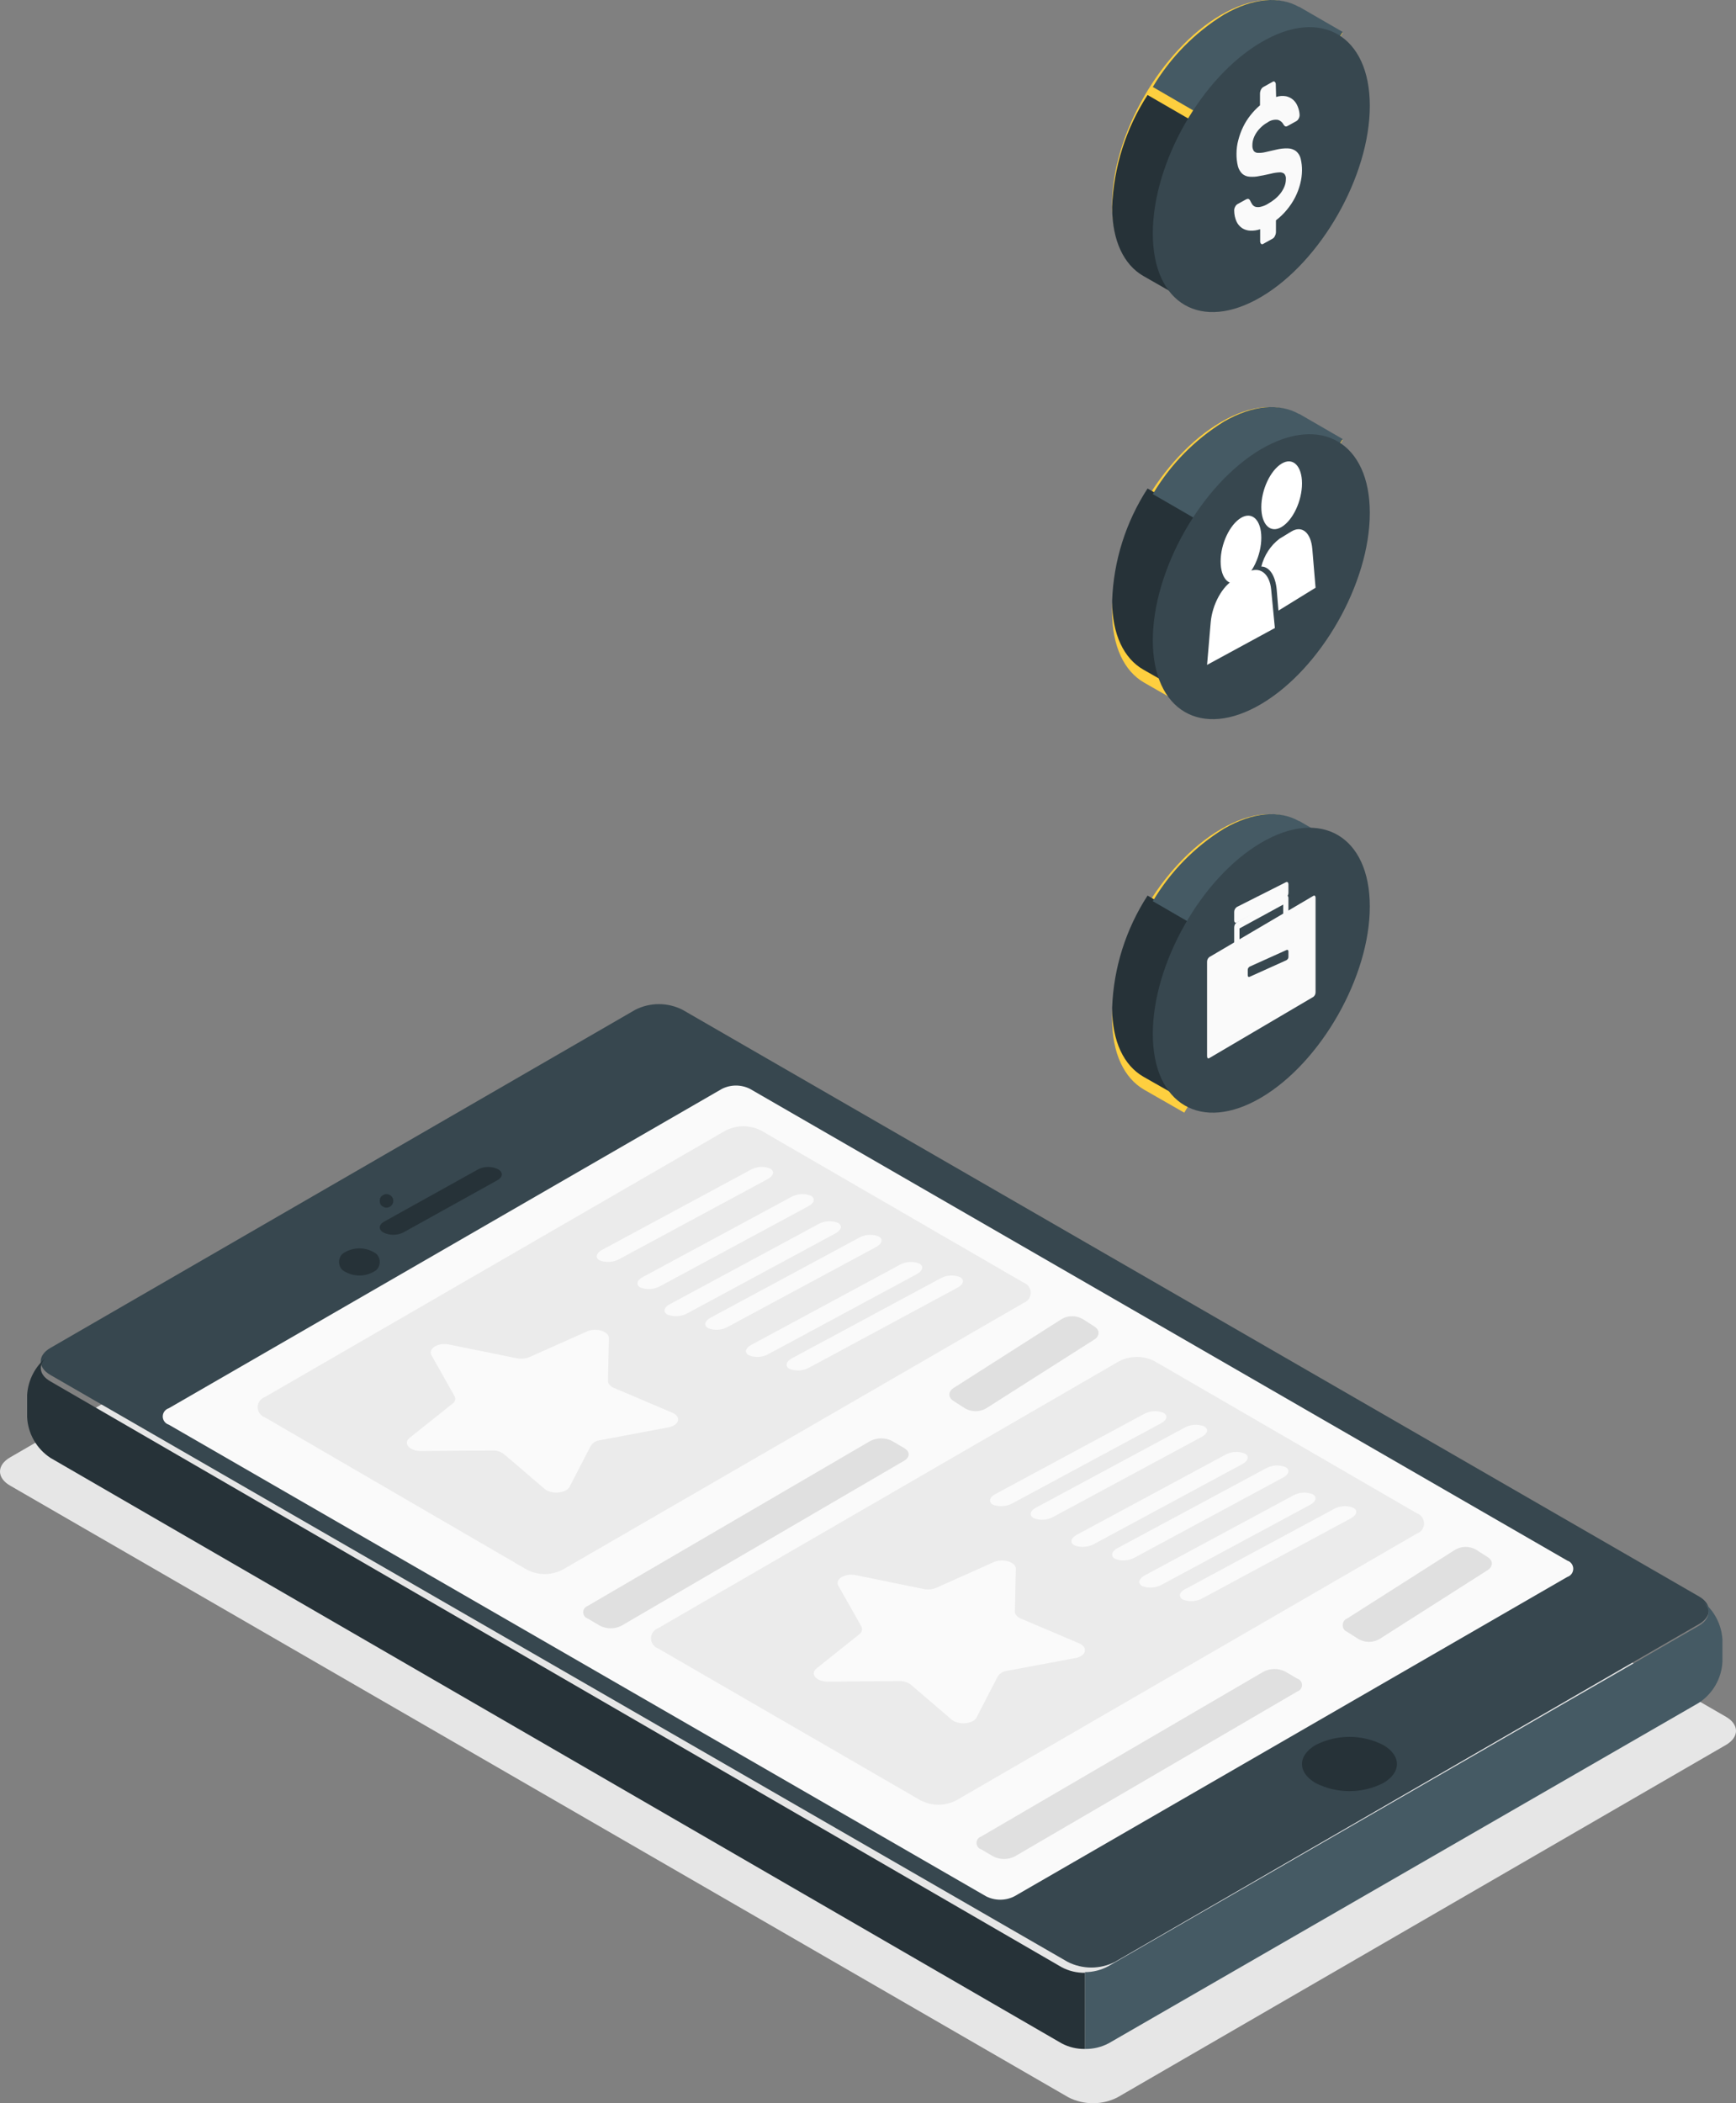 <?xml version="1.0" encoding="UTF-8"?> <svg xmlns="http://www.w3.org/2000/svg" width="128" height="155" viewBox="0 0 128 155" fill="none"><rect x="0" y="0" width="128" height="155" fill="#808080" stroke="none"/><path d="M127.254 128.598L82.394 154.568C81.835 154.852 81.216 155 80.589 155C79.961 155 79.343 154.852 78.783 154.568L0.746 109.484C-0.249 108.914 -0.249 107.978 0.746 107.402L45.606 81.432C46.165 81.148 46.784 81 47.411 81C48.039 81 48.657 81.148 49.217 81.432L127.254 126.516C128.249 127.087 128.249 128.022 127.254 128.598Z" fill="#E6E6E6"></path><path d="M125.303 119.671L82.202 144.589C81.664 144.859 81.07 145 80.467 145C79.865 145 79.271 144.859 78.732 144.589L3.72 101.331C2.76 100.782 2.76 99.884 3.72 99.335L46.85 74.411C47.388 74.141 47.981 74 48.582 74C49.184 74 49.777 74.141 50.314 74.411L125.303 117.669C126.232 118.224 126.232 119.116 125.303 119.671Z" fill="#37474F"></path><path d="M101.974 131.413C101.207 131.799 100.358 132 99.498 132C98.637 132 97.789 131.799 97.021 131.413C95.659 130.634 95.659 129.371 97.021 128.592C97.788 128.203 98.637 128 99.498 128C100.359 128 101.208 128.203 101.974 128.592C103.342 129.371 103.342 130.634 101.974 131.413Z" fill="#263238"></path><path d="M81.718 144.901L125.246 119.82C126.111 119.323 126.202 118.546 125.52 118C125.953 118.341 126.308 118.769 126.563 119.256C126.818 119.744 126.967 120.279 127 120.828V122.466C126.969 123.074 126.794 123.666 126.489 124.193C126.184 124.721 125.758 125.169 125.246 125.5L81.748 150.581C81.21 150.866 80.609 151.01 80 150.999V145.338C80.6 145.338 81.191 145.187 81.718 144.901Z" fill="#455A64"></path><path d="M3.722 107.442C3.219 107.112 2.8 106.668 2.501 106.145C2.202 105.622 2.03 105.036 2 104.434V102.81C2.032 102.265 2.178 101.733 2.429 101.248C2.68 100.764 3.031 100.339 3.458 100C2.786 100.553 2.858 101.318 3.722 101.805L78.272 144.971C78.803 145.255 79.398 145.397 80 145.386V150.999C79.398 151.011 78.803 150.868 78.272 150.584L3.722 107.442Z" fill="#263238"></path><path d="M74.794 139.751L115.558 116.216C115.687 116.175 115.798 116.094 115.878 115.986C115.957 115.877 116 115.746 116 115.612C116 115.478 115.957 115.347 115.878 115.239C115.798 115.13 115.687 115.05 115.558 115.009L55.305 80.249C54.983 80.085 54.626 80 54.264 80C53.903 80 53.546 80.085 53.224 80.249L12.442 103.784C12.313 103.825 12.201 103.906 12.122 104.014C12.043 104.123 12 104.253 12 104.388C12 104.522 12.043 104.653 12.122 104.761C12.201 104.87 12.313 104.95 12.442 104.991L72.707 139.751C73.03 139.915 73.388 140 73.751 140C74.114 140 74.471 139.915 74.794 139.751Z" fill="#FAFAFA"></path><path d="M19.538 104.457L38.866 115.689C39.269 115.893 39.715 116 40.166 116C40.618 116 41.064 115.893 41.467 115.689L75.462 96.024C75.619 95.971 75.755 95.869 75.852 95.734C75.948 95.599 76 95.438 76 95.272C76 95.106 75.948 94.944 75.852 94.809C75.755 94.674 75.619 94.572 75.462 94.519L56.11 83.311C55.707 83.107 55.261 83 54.81 83C54.358 83 53.912 83.107 53.509 83.311L19.538 102.952C19.381 103.005 19.245 103.107 19.148 103.242C19.052 103.377 19 103.538 19 103.704C19 103.87 19.052 104.032 19.148 104.167C19.245 104.302 19.381 104.403 19.538 104.457Z" fill="#EBEBEB"></path><path d="M33.105 99.085L38.107 100.099C38.419 100.167 38.744 100.136 39.04 100.011L43.279 98.121C43.951 97.818 44.908 98.121 44.896 98.618L44.829 101.768C44.829 101.97 44.987 102.159 45.259 102.279L49.571 104.112C50.255 104.402 50.092 105.038 49.286 105.189L44.23 106.141C44.097 106.154 43.969 106.197 43.854 106.266C43.739 106.336 43.64 106.431 43.563 106.544L41.995 109.574C41.741 110.053 40.681 110.154 40.178 109.744L37.15 107.155C36.908 106.973 36.613 106.882 36.314 106.897L31.027 106.934C30.186 106.934 29.701 106.367 30.204 105.964L33.365 103.444C33.41 103.417 33.45 103.382 33.481 103.339C33.513 103.296 33.536 103.247 33.55 103.195C33.563 103.143 33.567 103.089 33.56 103.035C33.553 102.982 33.536 102.93 33.511 102.884L31.815 99.879C31.548 99.374 32.305 98.921 33.105 99.085Z" fill="#FAFAFA"></path><path d="M44.383 92.114L55.349 86.208C55.564 86.09 55.806 86.02 56.055 86.004C56.304 85.987 56.554 86.026 56.784 86.115C57.131 86.306 57.05 86.652 56.611 86.889L45.652 92.795C45.436 92.911 45.194 92.98 44.946 92.996C44.697 93.012 44.447 92.975 44.216 92.887C43.87 92.697 43.95 92.35 44.383 92.114Z" fill="#FAFAFA"></path><path d="M47.393 94.114L58.347 88.208C58.563 88.09 58.804 88.02 59.053 88.004C59.302 87.987 59.552 88.026 59.782 88.115C60.129 88.306 60.055 88.652 59.609 88.889L48.655 94.795C48.439 94.911 48.198 94.98 47.949 94.996C47.7 95.012 47.451 94.975 47.22 94.887C46.868 94.697 46.948 94.35 47.393 94.114Z" fill="#FAFAFA"></path><path d="M49.388 96.114L60.345 90.21C60.559 90.09 60.801 90.02 61.05 90.004C61.3 89.987 61.55 90.026 61.78 90.118C62.132 90.308 62.052 90.654 61.607 90.891L50.663 96.795C50.447 96.911 50.206 96.98 49.957 96.996C49.708 97.012 49.459 96.975 49.228 96.887C48.869 96.697 48.943 96.35 49.388 96.114Z" fill="#FAFAFA"></path><path d="M52.389 97.109L63.35 91.21C63.564 91.09 63.805 91.02 64.053 91.004C64.301 90.987 64.55 91.026 64.779 91.117C65.132 91.302 65.052 91.648 64.612 91.891L53.651 97.79C53.436 97.91 53.194 97.98 52.945 97.996C52.696 98.013 52.446 97.974 52.216 97.882C51.869 97.698 51.95 97.352 52.389 97.109Z" fill="#FAFAFA"></path><path d="M55.398 99.109L66.348 93.21C66.563 93.09 66.804 93.02 67.053 93.004C67.303 92.987 67.552 93.026 67.783 93.118C68.129 93.302 68.055 93.648 67.609 93.891L56.66 99.79C56.445 99.91 56.204 99.98 55.954 99.996C55.705 100.013 55.455 99.974 55.225 99.882C54.861 99.698 54.953 99.352 55.398 99.109Z" fill="#FAFAFA"></path><path d="M58.392 100.099L69.344 94.21C69.559 94.09 69.801 94.019 70.051 94.004C70.301 93.987 70.551 94.026 70.782 94.117C71.129 94.302 71.055 94.647 70.609 94.889L59.656 100.791C59.441 100.91 59.199 100.98 58.949 100.996C58.699 101.013 58.449 100.974 58.218 100.883C57.871 100.687 57.945 100.341 58.392 100.099Z" fill="#FAFAFA"></path><path d="M43.335 119.282L44.23 119.809C44.478 119.935 44.751 120 45.027 120C45.304 120 45.577 119.935 45.824 119.809L66.669 107.648C67.11 107.388 67.11 106.972 66.669 106.718L65.768 106.191C65.52 106.065 65.248 106 64.971 106C64.694 106 64.421 106.065 64.174 106.191L43.329 118.352C43.233 118.385 43.149 118.448 43.09 118.532C43.031 118.616 42.999 118.716 43 118.819C43.001 118.922 43.033 119.022 43.094 119.105C43.154 119.189 43.238 119.25 43.335 119.282Z" fill="#E0E0E0"></path><path d="M79.829 97.205L80.684 97.753C81.105 98.017 81.105 98.45 80.684 98.72L72.693 103.802C72.457 103.932 72.196 104 71.932 104C71.668 104 71.407 103.932 71.171 103.802L70.316 103.253C69.895 102.989 69.895 102.557 70.316 102.286L78.284 97.205C78.523 97.07 78.788 97 79.056 97C79.325 97 79.59 97.07 79.829 97.205Z" fill="#E0E0E0"></path><path d="M48.529 121.487L67.892 132.689C68.294 132.893 68.74 133 69.191 133C69.643 133 70.088 132.893 70.491 132.689L104.462 113.024C104.619 112.971 104.755 112.869 104.852 112.734C104.948 112.599 105 112.438 105 112.271C105 112.105 104.948 111.944 104.852 111.809C104.755 111.674 104.619 111.572 104.462 111.519L85.124 100.311C84.721 100.107 84.276 100 83.824 100C83.373 100 82.927 100.107 82.525 100.311L48.529 119.988C48.374 120.043 48.24 120.144 48.146 120.278C48.051 120.413 48 120.573 48 120.738C48 120.902 48.051 121.062 48.146 121.197C48.24 121.331 48.374 121.432 48.529 121.487Z" fill="#EBEBEB"></path><path d="M63.092 116.08L68.101 117.102C68.414 117.17 68.738 117.139 69.034 117.014L73.274 115.121C73.952 114.818 74.909 115.121 74.897 115.613L74.83 118.768C74.83 118.97 74.982 119.159 75.254 119.273L79.573 121.109C80.257 121.406 80.088 122.043 79.288 122.194L74.237 123.135C74.105 123.149 73.977 123.193 73.862 123.263C73.748 123.332 73.648 123.426 73.57 123.538L72.002 126.573C71.753 127.053 70.694 127.154 70.185 126.744L67.156 124.151C66.912 123.968 66.615 123.877 66.314 123.892L61.027 123.93C60.191 123.93 59.7 123.362 60.203 122.958L63.365 120.434C63.454 120.379 63.52 120.289 63.548 120.185C63.576 120.08 63.565 119.968 63.516 119.872L61.814 116.863C61.541 116.377 62.299 115.922 63.092 116.08Z" fill="#FAFAFA"></path><path d="M73.378 110.114L84.343 104.208C84.558 104.09 84.8 104.02 85.05 104.004C85.299 103.988 85.549 104.026 85.78 104.115C86.133 104.306 86.052 104.652 85.606 104.889L74.641 110.795C74.425 110.911 74.183 110.98 73.934 110.996C73.685 111.012 73.436 110.975 73.205 110.887C72.889 110.697 72.932 110.35 73.378 110.114Z" fill="#FAFAFA"></path><path d="M76.385 111.106L87.351 105.208C87.566 105.089 87.808 105.02 88.056 105.004C88.305 104.988 88.554 105.026 88.785 105.115C89.131 105.306 89.05 105.652 88.612 105.888L77.664 111.786C77.45 111.906 77.209 111.977 76.96 111.995C76.711 112.013 76.462 111.977 76.23 111.89C75.866 111.688 75.946 111.342 76.385 111.106Z" fill="#FAFAFA"></path><path d="M79.393 113.107L90.347 107.21C90.562 107.09 90.804 107.02 91.053 107.004C91.302 106.987 91.552 107.027 91.782 107.118C92.129 107.302 92.055 107.649 91.609 107.892L80.655 113.795C80.439 113.911 80.198 113.98 79.949 113.996C79.7 114.012 79.451 113.975 79.22 113.887C78.868 113.696 78.948 113.35 79.393 113.107Z" fill="#FAFAFA"></path><path d="M82.391 114.094L93.345 108.209C93.559 108.09 93.801 108.02 94.05 108.004C94.3 107.987 94.55 108.026 94.78 108.117C95.132 108.301 95.052 108.647 94.607 108.889L83.653 114.791C83.438 114.91 83.196 114.98 82.947 114.996C82.698 115.012 82.448 114.974 82.218 114.883C81.871 114.681 81.945 114.336 82.391 114.094Z" fill="#FAFAFA"></path><path d="M84.389 116.109L95.35 110.21C95.564 110.09 95.805 110.02 96.053 110.004C96.301 109.987 96.55 110.027 96.779 110.117C97.132 110.302 97.052 110.648 96.612 110.891L85.651 116.79C85.436 116.91 85.194 116.98 84.945 116.996C84.696 117.013 84.446 116.973 84.216 116.883C83.869 116.698 83.95 116.351 84.389 116.109Z" fill="#FAFAFA"></path><path d="M87.393 117.109L98.347 111.21C98.562 111.09 98.804 111.02 99.053 111.004C99.302 110.987 99.552 111.027 99.782 111.117C100.129 111.302 100.055 111.649 99.609 111.891L88.655 117.79C88.441 117.91 88.199 117.98 87.95 117.996C87.7 118.013 87.45 117.973 87.22 117.883C86.868 117.686 86.948 117.323 87.393 117.109Z" fill="#FAFAFA"></path><path d="M72.332 136.282L73.233 136.809C73.481 136.935 73.753 137 74.03 137C74.307 137 74.58 136.935 74.827 136.809L95.668 124.648C95.764 124.616 95.849 124.553 95.908 124.47C95.968 124.386 96 124.286 96 124.183C96 124.08 95.968 123.98 95.908 123.896C95.849 123.813 95.764 123.75 95.668 123.718L94.767 123.191C94.519 123.065 94.247 123 93.97 123C93.693 123 93.42 123.065 93.173 123.191L72.332 135.352C72.236 135.384 72.151 135.447 72.092 135.53C72.032 135.614 72 135.714 72 135.817C72 135.92 72.032 136.02 72.092 136.104C72.151 136.187 72.236 136.25 72.332 136.282Z" fill="#E0E0E0"></path><path d="M108.824 114.199L109.684 114.747C110.105 115.012 110.105 115.444 109.684 115.715L101.698 120.801C101.462 120.932 101.202 121 100.938 121C100.673 121 100.413 120.932 100.177 120.801L99.317 120.253C99.225 120.219 99.144 120.154 99.088 120.067C99.031 119.98 99 119.876 99 119.769C99 119.661 99.031 119.557 99.088 119.47C99.144 119.383 99.225 119.318 99.317 119.285L107.309 114.199C107.544 114.068 107.803 114 108.066 114C108.33 114 108.589 114.068 108.824 114.199Z" fill="#E0E0E0"></path><path d="M28.852 88.855C28.741 88.95 28.62 89 28.497 89C28.374 89 28.253 88.95 28.143 88.855C28.101 88.829 28.065 88.781 28.039 88.718C28.014 88.654 28 88.578 28 88.5C28 88.422 28.014 88.346 28.039 88.282C28.065 88.219 28.101 88.171 28.143 88.145C28.253 88.05 28.374 88 28.497 88C28.62 88 28.741 88.05 28.852 88.145C29.049 88.337 29.049 88.656 28.852 88.855Z" fill="#263238"></path><path d="M27.585 93.704C27.249 93.899 26.877 94 26.5 94C26.123 94 25.751 93.899 25.415 93.704C25.292 93.647 25.187 93.55 25.113 93.424C25.039 93.299 25 93.151 25 93C25 92.849 25.039 92.701 25.113 92.576C25.187 92.45 25.292 92.353 25.415 92.296C25.751 92.101 26.123 92 26.5 92C26.877 92 27.249 92.101 27.585 92.296C27.708 92.353 27.813 92.45 27.887 92.576C27.961 92.701 28 92.849 28 93C28 93.151 27.961 93.299 27.887 93.424C27.813 93.55 27.708 93.647 27.585 93.704Z" fill="#263238"></path><path d="M28.278 90.836C27.888 90.617 27.912 90.259 28.326 90.028L35.268 86.169C35.493 86.058 35.743 86 35.996 86C36.249 86 36.499 86.058 36.724 86.169C37.108 86.382 37.09 86.746 36.676 86.977L29.735 90.831C29.509 90.941 29.26 90.999 29.007 91C28.754 91.001 28.504 90.945 28.278 90.836Z" fill="#263238"></path><path d="M99 2.411L95.707 0.517H95.676C94.225 -0.301 92.236 -0.178 90.032 1.095C85.594 3.671 82 9.93 82 15.077C82 17.641 82.894 19.448 84.345 20.291L87.32 22L88.03 20.77C88.841 20.592 89.619 20.289 90.338 19.873C94.77 17.302 98.37 11.043 98.37 5.897C98.367 5.203 98.283 4.512 98.118 3.837L99 2.411Z" fill="#FECF3F"></path><path d="M82 15.252C82 17.755 82.875 19.515 84.295 20.335L87.208 22L87.903 20.838C88.696 20.66 89.458 20.363 90.163 19.958C92.646 18.397 94.662 16.196 96 13.587L84.613 7C83.013 9.465 82.111 12.316 82 15.252Z" fill="#263238"></path><path d="M99 2.354L95.804 0.508H95.774C94.355 -0.295 92.41 -0.175 90.255 1.071C88.099 2.4 86.296 4.232 85 6.41L96.372 13C97.61 10.8 98.3 8.334 98.383 5.811C98.381 5.134 98.299 4.46 98.138 3.803L99 2.354Z" fill="#455A64"></path><path d="M92.985 3.119C88.579 5.703 85 11.997 85 17.203C85 22.409 88.579 24.474 92.985 21.884C97.391 19.293 101 12.974 101 7.799C101 2.624 97.397 0.51 92.985 3.119Z" fill="#37474F"></path><path d="M94.092 7.147C94.328 7.067 94.583 7.049 94.829 7.094C95.03 7.139 95.215 7.235 95.366 7.372C95.511 7.509 95.621 7.677 95.689 7.863C95.766 8.051 95.811 8.251 95.823 8.454C95.827 8.552 95.804 8.65 95.756 8.737C95.719 8.815 95.66 8.881 95.585 8.926L94.975 9.263C94.878 9.322 94.805 9.334 94.756 9.305C94.697 9.268 94.65 9.214 94.622 9.151C94.58 9.075 94.523 9.007 94.454 8.952C94.385 8.898 94.305 8.857 94.22 8.832C94.083 8.813 93.944 8.821 93.811 8.855C93.678 8.89 93.554 8.95 93.445 9.033C93.29 9.117 93.147 9.22 93.019 9.34C92.885 9.46 92.766 9.595 92.665 9.742C92.564 9.884 92.484 10.039 92.427 10.203C92.372 10.359 92.343 10.523 92.342 10.688C92.329 10.838 92.363 10.988 92.439 11.119C92.475 11.165 92.521 11.202 92.574 11.227C92.627 11.253 92.685 11.267 92.744 11.267C92.927 11.275 93.11 11.257 93.287 11.214L94.092 11.03C94.376 10.958 94.669 10.926 94.963 10.936C95.185 10.94 95.4 11.014 95.573 11.149C95.737 11.293 95.852 11.483 95.902 11.692C95.971 11.981 96.004 12.277 96 12.573C95.995 12.906 95.95 13.237 95.865 13.56C95.777 13.903 95.65 14.236 95.488 14.553C95.32 14.879 95.115 15.186 94.878 15.469C94.643 15.754 94.375 16.012 94.079 16.237V17.106C94.077 17.203 94.052 17.298 94.006 17.384C93.975 17.463 93.92 17.531 93.848 17.579L93.147 17.969C93.124 17.989 93.095 18 93.064 18C93.034 18 93.004 17.989 92.982 17.969C92.958 17.942 92.939 17.91 92.928 17.875C92.916 17.841 92.912 17.804 92.915 17.768V16.893C92.682 16.973 92.436 17.009 92.19 17C91.973 16.991 91.762 16.925 91.58 16.811C91.402 16.686 91.261 16.519 91.171 16.326C91.06 16.074 91.002 15.802 91.001 15.528C90.995 15.429 91.018 15.331 91.068 15.244C91.103 15.166 91.16 15.098 91.233 15.049L91.842 14.713C91.94 14.659 92.013 14.642 92.068 14.665C92.128 14.703 92.173 14.759 92.196 14.825C92.238 14.913 92.287 14.998 92.342 15.079C92.4 15.156 92.481 15.214 92.574 15.244C92.694 15.272 92.819 15.272 92.939 15.244C93.134 15.201 93.32 15.125 93.488 15.02C93.664 14.921 93.831 14.808 93.988 14.683C94.143 14.556 94.284 14.413 94.409 14.257C94.528 14.103 94.626 13.934 94.701 13.755C94.775 13.579 94.813 13.39 94.811 13.2C94.82 13.129 94.813 13.057 94.792 12.989C94.771 12.921 94.736 12.858 94.689 12.803C94.638 12.764 94.579 12.735 94.516 12.718C94.454 12.7 94.388 12.695 94.323 12.703C94.117 12.714 93.913 12.746 93.714 12.798C93.47 12.857 93.195 12.91 92.878 12.969C92.631 13.026 92.376 13.043 92.123 13.022C91.925 13.009 91.739 12.932 91.592 12.803C91.439 12.65 91.33 12.461 91.275 12.254C91.199 11.946 91.165 11.63 91.171 11.314C91.171 10.977 91.216 10.641 91.306 10.315C91.391 9.984 91.509 9.661 91.659 9.352C91.808 9.044 91.993 8.752 92.208 8.483C92.414 8.221 92.647 7.979 92.903 7.762V6.893C92.905 6.797 92.928 6.703 92.97 6.616C93.005 6.537 93.062 6.469 93.135 6.42L93.835 6.03C93.857 6.011 93.885 6 93.915 6C93.944 6 93.972 6.011 93.994 6.03C94.02 6.057 94.041 6.088 94.053 6.123C94.066 6.158 94.071 6.195 94.067 6.231L94.092 7.147Z" fill="#FAFAFA"></path><path d="M99 62.416L95.707 60.522H95.676C94.225 59.698 92.236 59.821 90.032 61.1C85.594 63.67 82 69.93 82 75.076C82 77.647 82.894 79.448 84.345 80.297L87.32 82L88.03 80.807C88.84 80.626 89.618 80.323 90.338 79.909C94.77 77.333 98.37 71.073 98.37 65.927C98.367 65.232 98.282 64.541 98.118 63.867L99 62.416Z" fill="#FECF3F"></path><path d="M82 74.263C82 76.764 82.875 78.517 84.295 79.343L87.208 81L87.903 79.839C88.696 79.66 89.458 79.364 90.163 78.96C92.648 77.397 94.665 75.193 96 72.582L84.613 66C83.012 68.469 82.109 71.324 82 74.263Z" fill="#263238"></path><path d="M99 62.351L95.801 60.508H95.771C94.351 59.706 92.404 59.825 90.248 61.07C88.092 62.403 86.292 64.237 85 66.416L96.382 73C97.632 70.782 98.324 68.295 98.401 65.751C98.398 65.076 98.316 64.403 98.155 63.746L99 62.351Z" fill="#455A64"></path><path d="M92.985 62.107C88.579 64.697 85 71.006 85 76.193C85 81.38 88.579 83.481 92.985 80.891C97.391 78.3 101 71.979 101 66.805C101 61.63 97.397 59.517 92.985 62.107Z" fill="#37474F"></path><path d="M96.839 73.464L89.161 77.98C89.069 78.033 89 77.98 89 77.822V70.887C88.998 70.82 89.012 70.753 89.04 70.692C89.068 70.631 89.109 70.578 89.161 70.536L96.839 66.02C96.925 65.967 97 66.02 97 66.178V73.119C97.001 73.185 96.987 73.251 96.959 73.311C96.931 73.371 96.89 73.423 96.839 73.464Z" fill="#FAFAFA"></path><path d="M94.806 68.007C94.703 68.065 94.614 68.007 94.614 67.831V66.664L91.392 68.422V69.589C91.393 69.664 91.376 69.738 91.341 69.806C91.306 69.874 91.256 69.933 91.192 69.978C91.089 70.037 91 69.978 91 69.803V68.35C90.999 68.277 91.016 68.204 91.049 68.138C91.082 68.071 91.132 68.013 91.192 67.968L94.806 66.022C94.916 65.963 94.999 66.022 94.999 66.197V67.604C95.004 67.681 94.99 67.758 94.956 67.828C94.923 67.898 94.871 67.96 94.806 68.007Z" fill="#FAFAFA"></path><path d="M94.807 66.157L91.192 67.98C91.089 68.034 91 67.98 91 67.815V67.208C90.999 67.138 91.016 67.069 91.05 67.006C91.083 66.943 91.132 66.888 91.192 66.843L94.807 65.02C94.917 64.966 95 65.02 95 65.185V65.792C95.002 65.862 94.986 65.931 94.952 65.995C94.919 66.058 94.869 66.113 94.807 66.157Z" fill="#FAFAFA"></path><path d="M94.851 70.764L92.142 71.985C92.064 72.024 92 71.985 92 71.874V71.475C91.999 71.429 92.011 71.384 92.036 71.343C92.06 71.301 92.097 71.265 92.142 71.236L94.851 70.015C94.936 69.976 95 70.015 95 70.12V70.52C95.001 70.567 94.989 70.614 94.963 70.656C94.937 70.698 94.898 70.735 94.851 70.764Z" fill="#37474F"></path><path d="M99 32.422L95.707 30.522H95.676C94.225 29.698 92.236 29.821 90.032 31.1C85.594 33.676 82 39.93 82 45.076C82 47.647 82.894 49.454 84.345 50.297L87.32 52L88.03 50.807C88.841 50.629 89.619 50.326 90.338 49.909C94.77 47.333 98.37 41.079 98.37 35.933C98.367 35.236 98.283 34.543 98.118 33.867L99 32.422Z" fill="#FECF3F"></path><path d="M82 44.274C82 46.771 82.875 48.527 84.295 49.345L87.208 51L87.903 49.841C88.697 49.668 89.459 49.373 90.163 48.969C92.651 47.4 94.668 45.189 96 42.571L84.613 36C83.008 38.472 82.105 41.331 82 44.274Z" fill="#263238"></path><path d="M99 32.355L95.801 30.505H95.771C94.351 29.709 92.404 29.823 90.248 31.068C88.092 32.401 86.292 34.235 85 36.414L96.382 43C97.624 40.792 98.315 38.317 98.395 35.786C98.393 35.108 98.31 34.433 98.149 33.774L99 32.355Z" fill="#455A64"></path><path d="M92.985 33.099C88.579 35.696 85 42 85 47.189C85 52.377 88.579 54.485 92.985 51.888C97.391 49.29 101 42.986 101 37.797C101 32.609 97.397 30.532 92.985 33.099Z" fill="#37474F"></path><path d="M90 41.373C90 40.087 90.67 38.667 91.5 38.166C92.33 37.666 93 38.336 93 39.627C93 40.919 92.33 42.333 91.5 42.834C90.67 43.334 90 42.664 90 41.373Z" fill="white"></path><path d="M94 46.283L89 49L89.267 45.872C89.382 44.542 90.129 43.178 91.015 42.698L91.979 42.173C92.865 41.693 93.612 42.241 93.727 43.452L94 46.283Z" fill="white"></path><path d="M93 37.373C93 36.087 93.67 34.667 94.5 34.166C95.33 33.666 96 34.336 96 35.627C96 36.919 95.33 38.333 94.5 38.834C93.67 39.334 93 38.664 93 37.373Z" fill="white"></path><path d="M97 43.313L94.263 45L94.138 43.487C94.046 42.424 93.596 41.754 93 41.754C93.21 40.926 93.683 40.201 94.339 39.704L95.201 39.178C95.992 38.687 96.659 39.242 96.761 40.466L97 43.313Z" fill="white"></path></svg> 